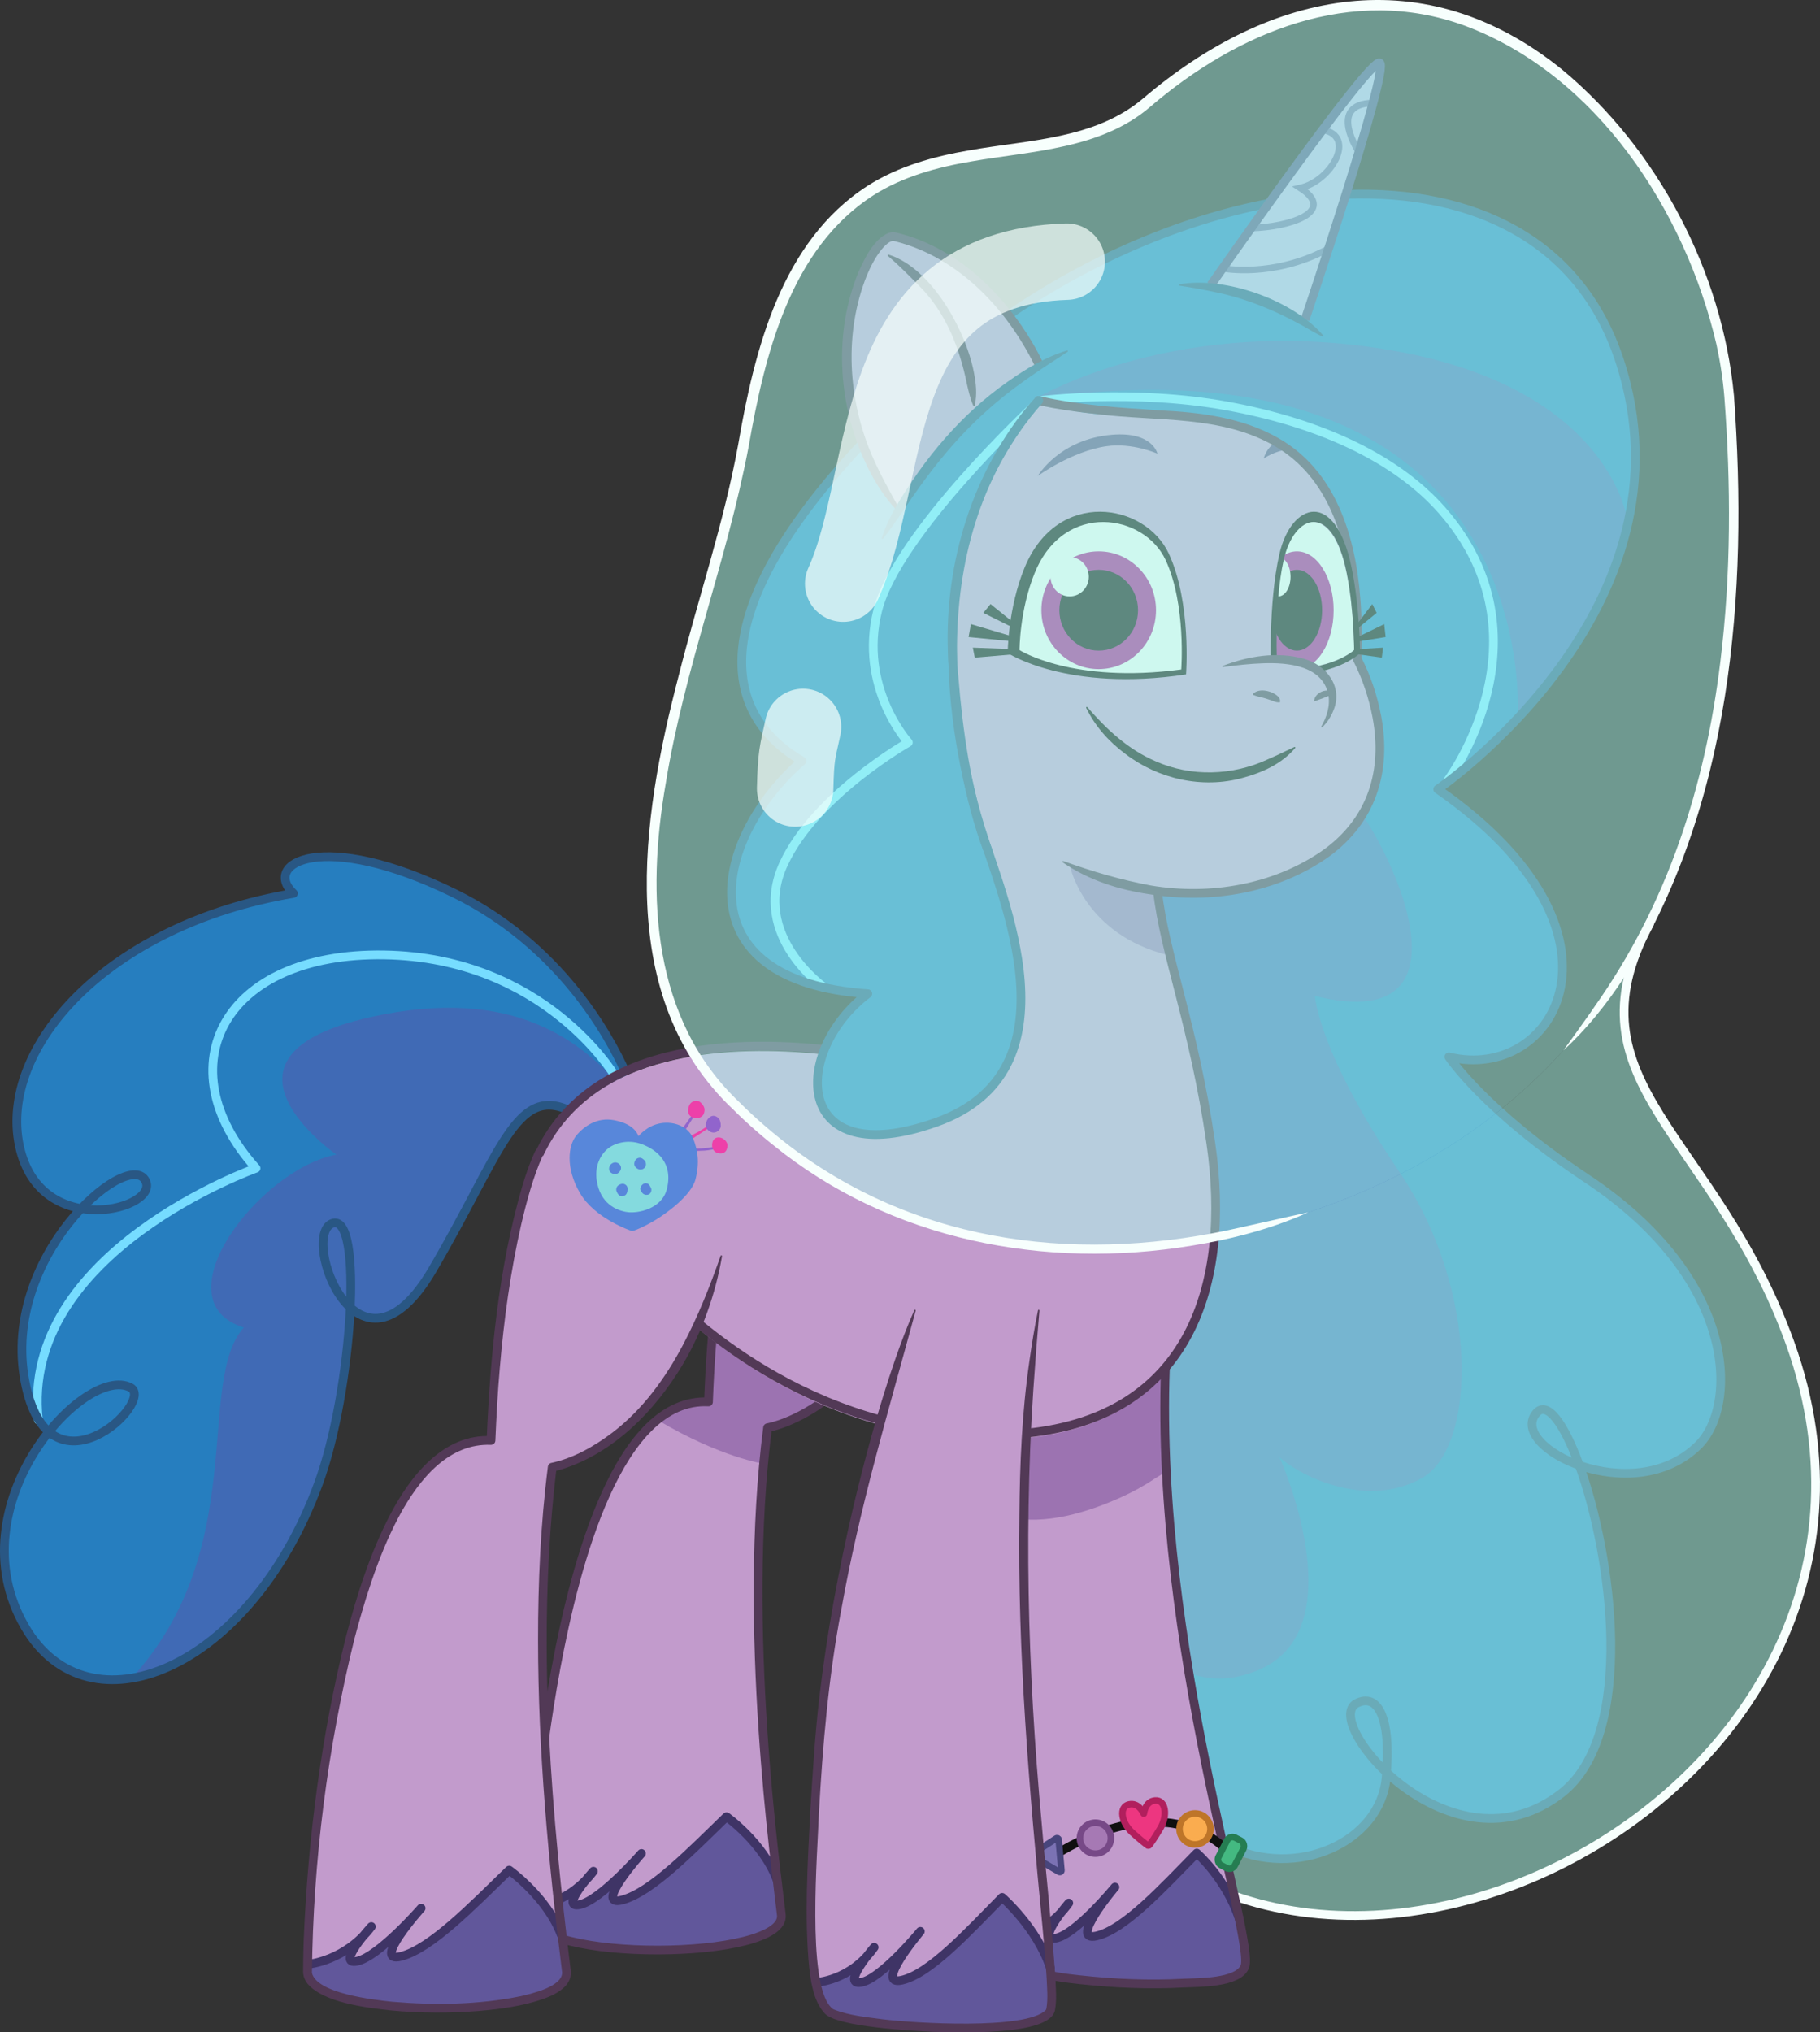 <?xml version="1.0" encoding="UTF-8"?>
<svg xmlns="http://www.w3.org/2000/svg" xmlns:xlink="http://www.w3.org/1999/xlink" viewBox="0 0 3471.607 3876.394">
<rect x="0" y="0" width="3471.607" height="3876.394" fill="#333333" stroke="none"/>
<svg id="B" xmlns="http://www.w3.org/2000/svg" xmlns:xlink="http://www.w3.org/1999/xlink" viewBox="0 0 833.186 930.335">
  <defs>
    <clipPath id="clippath">
      <path d="M619.912,297.598s-10.461,9.858-36.077,8.647c0,0-1.675-29.551,3.061-49.966,4.883-21.046,22.695-27.182,29.507,5.83,3.514,17.03,3.509,35.488,3.509,35.488Z" fill="none"/>
    </clipPath>
  </defs>
  <g id="hair_B" data-name="hair B">
    <g id="colour">
      <path d="M509.821,390.927c-3.02,89.842-15.858,319.539,11.443,402.93,26.834,81.965,109.1,63.285,113.071,20.101,2.573-27.979-3.971-39.214-13.532-34.217-16.414,8.578,43.759,80.273,93.893,41.059,49.35-38.601,4.52-192.983-11.601-173.935-13.236,15.64,44.251,44.293,74.196,14.706,18.085-17.87,18.366-75.946-51.127-122.109-46.93-31.175-63.083-55.672-63.083-55.672,48.619,12.08,89.586-56.72-5.101-122.504,0,0,121.085-82.592,83.052-196.8-15.023-45.11-54.791-70.572-100.922-74.893-53.273-4.99-107.9,13.016-153.737,39.051-12.238,6.951-24.05,14.653-35.337,23.061-2.872,2.14-21.064,20.197-24.628,17.305,7.041,5.714,13.86,11.703,20.436,17.947,11.546,10.964,21.34,26.929,29.099,40.729,27.558,49.011,35.74,107.816,33.877,163.242Z" fill="#267ebf"/>
      <path d="M614.532,361.62c17.267,15.053,68.252,114.225-12.582,94.302,0,0,1.514,25.678,38.703,80.577,37.19,54.899,34.976,125.736,10.626,139.903-24.35,14.167-54.456.443-65.524-9.297,0,0,34.976,77.589-8.855,97.014-43.831,19.425-67.452-34.13-67.452-34.13l-5.599-101.402,6.109-253.013,104.574-13.955Z" fill="#406ab5"/>
      <path d="M474.309,182.367s65.503-39.588,164.844-21.611c99.341,17.977,106,78.193,106,78.193,0,0-8.993,47.573-50.401,89.681,0,0,13.505-178.418-220.443-146.263" fill="#406ab5"/>
    </g>
    <g id="line">
      <path d="M476.741,183.308s42.338-5.194,84.617,2.469c46.129,8.361,79.451,25.741,98.911,47.988,51.259,58.601,2.454,123.582,2.454,123.582" fill="none" stroke="#76dcff" stroke-linecap="round" stroke-linejoin="round" stroke-width="4"/>
      <path d="M722.754,670.11c-6.816-18.549-14.493-29.105-19.453-23.245-13.236,15.64,44.251,44.293,74.196,14.706,18.085-17.87,18.366-75.946-51.127-122.109-46.93-31.175-63.083-55.672-63.083-55.672,48.619,12.08,89.586-56.72-5.101-122.504,0,0,121.085-82.592,83.052-196.8-18.243-54.782-66.846-77.373-124.136-75.562-12.135.384-25.406,2.011-37.319,4.351-39.678,7.795-81.15,25.542-118.147,50.989-12.927,8.891-22.854,16.534-34.488,27.025,21.327,14.107,37.833,34.709,49.917,57.257,26.506,49.459,34.626,106.775,32.756,162.382-3.02,89.842-15.858,319.539,11.443,402.93,8.327,25.436,21.993,41.18,37.001,49.507,1.755.851,3.094,1.504,3.094,1.504,32.729,15.951,70.523-1.981,73.183-30.91,2.573-27.979-3.971-39.214-13.532-34.217-16.414,8.578,43.759,80.273,93.893,41.059,34.167-26.725,23.19-108.948,7.852-150.69Z" fill="none" stroke="#295784" stroke-linecap="round" stroke-linejoin="round" stroke-width="4"/>
    </g>
  </g>
  <g id="bubble_b" data-name="bubble b">
    <path d="M476.739,784.47l-42.98-221.57c49.41,13.96,105.69,11.84,165.15-7.93,77.43-25.75,125.23-73,154.09-127.93-34.33,69.56,32.87,94.38,66.46,187.7,77.52,215.4-251.22,368.85-342.72,169.73Z" fill="#acffed" opacity=".5"/>
    <path d="M755.192,422.787c-39.236,72.838,30.009,96.76,64.267,191.955,77.515,215.394-251.223,368.851-342.718,169.728" fill="none" stroke="#f7fffd" stroke-linecap="round" stroke-linejoin="round" stroke-width="4"/>
  </g>
  <g id="izzy">
    <g id="leg">
      <g id="colour-2" data-name="colour">
        <path d="M480.642,581.189s-16.689,56.346-23.881,152.721c-7.192,96.376,4.257,159.305,11.449,166.497,7.192,7.192,95.656,12.946,101.41,0,5.754-12.946-52.639-180.408-32.33-319.218" fill="#c29bcc"/>
        <path d="M470.145,654.557c.928.113,1.803.26,2.371.301,6.632.482,13.09-1.224,19.451-3.073,7.659-2.227,15.142-5.197,22.068-9.172,3.667-2.105,7.181-4.488,10.43-7.197,1.822-1.519,9.056-6.855,9.056-9.354v47.156c0,.878-4.498,3.372-5.116,3.789-4.82,3.251-9.963,6.031-15.258,8.423-15.134,6.837-34.864,12.923-51.441,9.01-.575-5.122.569-10.937.926-16.109.38-5.515.753-11.051,1.695-16.505.332-1.925.481-5.919,2.087-7.028.736-.509,2.296-.416,3.731-.241Z" fill="#9c73b1"/>
        <path d="M567.173,878.717c-6.112-18.489-19.52-30.428-19.52-30.428-15.557,15.8-33.059,35.004-45.942,37.921-12.883,2.917,8.508-22.363,8.508-22.363,0,0-17.988,21.877-27.225,23.378-9.237,1.5,6.077-16.085,6.077-16.085-10.939,15.557-26.715,16.085-26.715,16.085,0,0,1.776,10.183,6.792,13.868,6.644,4.881,84.619,13.504,100.473-.685.713-7.737-2.447-21.69-2.447-21.69Z" fill="#61579b"/>
      </g>
      <g id="line-2" data-name="line">
        <path d="M567.281,878.238c-6.112-18.489-19.422-29.948-19.422-29.948-15.557,15.8-33.059,35.004-45.942,37.921-12.883,2.917,8.508-22.363,8.508-22.363,0,0-17.988,21.877-27.225,23.378-9.237,1.5,6.077-16.085,6.077-16.085-3.171,4.51-6.749,7.758-10.232,10.095-5.244,3.52-10.447,4.713-16.427,5.828" fill="none" stroke="#3f3466" stroke-linecap="round" stroke-linejoin="round" stroke-width="4"/>
        <path d="M533.521,626.062c-4.679,127.69,41.448,262.768,36.305,274.344-3.342,7.521-21.555,7.042-27.957,7.391-15.834.864-31.881.164-47.636-1.566-7.338-.806-14.679-1.567-21.444-4.735-8.591-4.024-10.329-9.946-11.103-19.191-7.212-86.167-3.622-164.316,6.472-241.043" fill="none" stroke="#523956" stroke-linecap="round" stroke-linejoin="round" stroke-width="4"/>
      </g>
      <g id="bracelet">
        <path d="M562.808,848.289s-27.25-35.146-86.259,4.947" fill="none" stroke="#101010" stroke-linecap="round" stroke-miterlimit="10" stroke-width="4"/>
        <path d="M525.387,844.754c.253.181.598.13.786-.118.688-.904,2.413-3.293,5.045-7.746,3.487-5.901,2.407-13.109-2.41-12.686-4.193.368-4.998,4.834-5.137,5.983-.008.068-.102.082-.13.02-.469-1.058-2.548-5.092-6.665-4.214-4.729,1.008-3.649,8.216,1.415,12.835,3.822,3.486,6.172,5.264,7.095,5.927Z" fill="#ed3680" stroke="#b11f5d" stroke-miterlimit="10" stroke-width="3"/>
        <circle cx="547.059" cy="837.224" r="7.088" fill="#faac4f" stroke="#be7529" stroke-miterlimit="10" stroke-width="3"/>
        <circle cx="501.483" cy="841.45" r="7.088" fill="#a679b4" stroke="#774987" stroke-miterlimit="10" stroke-width="3"/>
        <path d="M485.34,849.731c-.332-3.695-.684-7.613-.684-7.613-.049-.547-.661-.848-1.124-.553l-10.673,6.932c-.495.322-.479,1.052.031,1.351l11.933,6.999c.515.294,1.147-.113,1.094-.703l-.576-6.412Z" fill="#7b72b3" stroke="#48457c" stroke-linecap="round" stroke-miterlimit="10" stroke-width="3"/>
        <rect x="559.308" y="841.105" width="8.412" height="14.163" rx="2.767" ry="2.767" transform="translate(452.358 -164.045) rotate(27.332)" fill="#44b981" stroke="#257d52" stroke-miterlimit="10" stroke-width="3"/>
      </g>
    </g>
    <g id="tail">
      <g id="colour-3" data-name="colour">
        <path d="M288.582,496.818s-20.175-58.166-80.701-87.847c-60.525-29.681-88.266-13.821-73.765,0C48.372,423.422-.805,479.936,8.652,524.499c9.457,44.563,66.2,28.47,57.373,15.396-8.827-13.074-65.569,35.472-54.851,92.215,10.718,56.743,60.127,9.156,48.319,3.035-20.794-10.779-80.621,53.679-48.319,109.504,28.929,49.996,102.767,20.155,134.312-65.253,15.81-42.805,20.785-125.189,6.284-119.337-14.501,5.852,11.979,79.283,46.025,21.131,34.046-58.151,39.089-89.337,69.352-69.016l21.436-15.355Z" fill="#267ebf"/>
        <path d="M145.486,679.394c8.217-22.247,13.505-55.181,14.655-80.866,9.203,8.356,22.697,8.206,37.653-17.34,34.046-58.151,39.089-89.337,69.352-69.016l18.563-13.297c-19.062-21.528-49.783-48.011-116.005-33.296-80.692,17.932-15.74,62.952-15.74,62.952-35.282,6.688-81.47,66.989-42.339,79.177-22.242,24.583,3.03,100.966-51.331,160.449,30.935-5.214,65.939-36.639,85.191-88.764Z" fill="#406ab5"/>
      </g>
      <g id="line-3" data-name="line">
        <path d="M281.562,492.624s-32.001-54.302-105.661-55.499c-73.66-1.198-100.609,50.986-58.689,97.656,0,0-108.268,38.297-99.648,115.245" fill="none" stroke="#76dcff" stroke-linecap="round" stroke-linejoin="round" stroke-width="4"/>
        <path d="M286.143,490.39c-7.172-15.948-29.778-57.745-78.055-81.419-60.525-29.681-88.266-13.821-73.765,0C48.578,423.422-.599,479.936,8.859,524.499c9.457,44.563,66.2,28.47,57.373,15.396-8.827-13.074-65.569,35.472-54.851,92.215,10.718,56.743,60.127,9.156,48.319,3.035-20.794-10.779-80.621,53.679-48.319,109.504,28.929,49.996,102.767,20.155,134.312-65.253,15.81-42.805,20.785-125.189,6.284-119.337-14.501,5.852,11.979,79.283,46.025,21.131,31.301-53.463,38.088-84.134,62.496-72.939" fill="none" stroke="#295784" stroke-linecap="round" stroke-linejoin="round" stroke-width="4"/>
      </g>
    </g>
    <g id="leg-2" data-name="leg">
      <g id="colour-4" data-name="colour">
        <path d="M345.512,514.863c-6.828,14.488-18.571,56.477-21.18,126.877-41.101-2.089-60.891,73.742-69.807,121.789-8.916,48.047-11.308,91.289-11.308,113.015,0,21.726,116.831,21.232,114.471,0-2.36-21.232-18.094-131.564-6.293-223.003,0,0,52.708-8.313,74.736-93.329" fill="#c29bcc"/>
        <path d="M326.353,611.1s26.276,22.651,51.067,30.161c0,0-12.187,10.793-25.82,12.279l-1.825,16.539s-19.992-2.879-48.732-20.053c0,0,8.832-9.362,23.289-8.286l2.022-30.639Z" fill="#9c73b1"/>
        <path d="M355.359,860.18c-6.357-16.757-22.974-28.555-22.974-28.555-16.183,15.651-34.389,34.584-47.79,38.115-13.401,3.531,8.85-21.287,8.85-21.287,0,0-18.711,21.444-28.32,23.427-9.609,1.984,6.321-15.308,6.321-15.308-11.379,15.13-27.79,16.631-27.79,16.631,0,0-1.688,7.049,3.811,9.938,5.499,2.889,19.799,9.511,54.486,9.511s56.511-8.067,55.758-15.158c-.753-7.091-2.353-17.314-2.353-17.314Z" fill="#61579b"/>
      </g>
      <g id="line-4" data-name="line">
        <path d="M355.566,860.18c-6.357-16.757-22.974-28.555-22.974-28.555-16.183,15.651-34.389,34.584-47.79,38.115-13.401,3.531,8.85-21.287,8.85-21.287,0,0-18.711,21.444-28.32,23.427-9.609,1.984,6.321-15.308,6.321-15.308-5.031,6.69-11.046,10.715-16.192,13.125-4.119,1.929-7.729,2.588-11.938,2.841" fill="none" stroke="#3f3466" stroke-linecap="round" stroke-linejoin="round" stroke-width="4"/>
        <path d="M345.512,514.863c-6.828,14.488-18.571,56.477-21.18,126.877-41.101-2.089-60.891,73.742-69.807,121.789-8.916,48.047-11.308,91.289-11.308,113.015,0,21.726,116.831,21.232,114.471,0-2.36-21.232-18.094-131.564-6.293-223.003,0,0,52.708-8.313,74.736-93.329" fill="none" stroke="#523956" stroke-linecap="round" stroke-linejoin="round" stroke-width="4"/>
      </g>
    </g>
    <g id="body">
      <g id="colour-5" data-name="colour">
        <path d="M287.959,576.358s59.844,79.834,160.452,82.644c92.625,2.587,115.91-63.13,105.689-133.453-8.718-59.979-24.185-93.344-25.093-124.833-.908-31.489-90.113-21.306-90.113-21.306l-3.505,114.501s-170.556-52.398-194.975,54.923" fill="#c29bcc"/>
        <path d="M489.923,396.776s6.499,30.987,44.889,40.485c-.946-7.166-4.926-29.421-4.926-29.421l-39.963-11.063" fill="#9c73b1"/>
      </g>
      <g id="line-5" data-name="line">
        <path d="M240.621,546.569c14.978-65.829,84.94-71.565,136.797-66.161,19.313,2.013,38.526,5.994,57.237,11.367" fill="none" stroke="#523956" stroke-linecap="round" stroke-linejoin="round" stroke-width="4"/>
        <path d="M529.886,407.839c3.219,28.936,16.562,61.377,24.42,115.445,9.385,64.57-9.479,125.257-84.33,132.751-21.341,2.137-46.071-.398-66.771-6.009-35.622-9.656-63.888-27.99-83.487-44.224" fill="none" stroke="#523956" stroke-linecap="round" stroke-linejoin="round" stroke-width="4"/>
        <path d="M438.894,379.411s-2.967,96.94-3.441,112.426" fill="none" stroke="#523956" stroke-linecap="round" stroke-linejoin="round" stroke-width="4"/>
      </g>
    </g>
    <g id="head">
      <path id="colour-6" data-name="colour" d="M452.263,389.881s-12.804-28.956-16.316-88.207c-4.4-74.234,39.372-118.365,39.372-118.365,0,0,14.716,8.83,58.709,6.735,43.992-2.095,90.079,19.752,87.087,111.627,0,0,37.689,68.099-30.525,98.16-52.97,23.343-104.145-5.387-104.145-5.387" fill="#c29bcc"/>
      <g id="line-6" data-name="line">
        <path d="M529.873,207.678s-11.392-5.148-23.358-3.413c-15.832,2.295-31.438,13.612-31.438,13.612,0,0,9.922-16.9,34.067-18.864,18.607-1.513,20.728,8.665,20.728,8.665Z" fill="#5c4882"/>
        <path d="M585.315,201.826c-5.498,2.374-6.788,8.068-6.788,8.068,0,0,5.417-3.789,11.507-4.093" fill="#5c4882"/>
        <path d="M476.097,181.392c17.925,4.127,36.443,5.22,54.769,6.452,18.636.896,38.048,3.261,54.575,12.834,26.055,14.947,35.088,44.759,37.275,73.011.767,9.345.875,18.71.604,28.046l-.249-1.033c4.449,8.637,7.439,17.681,9.243,27.171,4.74,25.5-2.473,48.634-23.851,64.218-23.558,16.724-53.917,21.83-82.111,17.277-14.09-2.048-28.088-6.456-39.864-14.634-.15-.108-.184-.318-.076-.468.09-.125.25-.17.388-.119,13.206,4.789,26.468,8.662,40.189,11.219,27.176,4.53,56.447-.479,79.115-16.506,20.108-14.667,26.734-36.202,22.275-60.265-1.674-8.932-4.663-17.918-8.808-25.956-.178-.323-.258-.688-.249-1.034.267-9.213.16-18.433-.592-27.586-2.09-26.876-10.488-55.685-35.305-69.886-24.333-14.082-53.616-11.168-80.634-14.505-6.962-.735-13.925-1.624-20.829-2.873-2.382-.442-4.611-.881-7.009-1.53-1.064-.298-1.685-1.401-1.387-2.465.303-1.088,1.454-1.709,2.531-1.369h0Z" fill="#523956"/>
        <path d="M592.941,342.399c-6.131,7.25-15.121,11.307-24.147,13.71-18.328,5.065-38.61.493-53.619-11.008-7.522-5.572-13.912-12.753-17.934-21.102-.147-.3.281-.6.504-.33,8.917,10.264,18.775,19.477,31.249,24.796,16.206,7.243,35.274,6.617,51.304-.819,4.086-1.754,8.071-3.741,12.287-5.709.266-.144.57.237.355.462h0Z" fill="#101010"/>
      </g>
      <g id="eye">
        <path d="M466.002,298.068s24.797,15.853,75.48,9.046c0,0,2.362-30.305-7.296-51.118-9.957-21.457-47.14-27.768-61.029,5.89-7.165,17.363-7.155,36.182-7.155,36.182Z" fill="#f0f0f0"/>
        <ellipse cx="502.977" cy="279.343" rx="26.236" ry="26.956" fill="#a81b8d"/>
        <ellipse cx="502.977" cy="279.343" rx="18.009" ry="18.503" fill="#101010"/>
        <ellipse cx="489.689" cy="264.021" rx="8.758" ry="8.998" fill="#f0f0f0"/>
        <path d="M535.069,253.426c-10.768-23.214-50.98-30.042-66.001,6.373-7.749,18.785-7.738,39.145-7.738,39.145,0,0,27.261,17.98,81.629,9.786,0,0,2.555-32.786-7.89-55.304ZM540.76,306.47c-49.711,6.677-74.033-8.872-74.033-8.872,0,0-.01-18.458,7.018-35.488,13.623-33.013,50.093-26.823,59.859-5.777,9.473,20.414,7.156,50.138,7.156,50.138Z" fill="#101010"/>
        <polygon points="446.255 301.035 465.839 299.374 464.853 297.183 445.357 296.481 446.255 301.035" fill="#101010"/>
        <polygon points="464.439 293.673 443.419 291.627 444.477 285.702 464.862 291.768 464.439 293.673" fill="#101010"/>
        <polygon points="464.318 287.602 450.159 280.562 453.451 276.528 465.195 285.976 464.318 287.602" fill="#101010"/>
      </g>
      <g id="eye-2" data-name="eye">
        <path d="M619.912,297.598s-10.461,9.858-36.077,8.647c0,0-1.675-29.551,3.061-49.966,4.883-21.046,22.695-27.182,29.507,5.83,3.514,17.03,3.509,35.488,3.509,35.488Z" fill="#f0f0f0"/>
        <g clip-path="url(#clippath)">
          <ellipse cx="593.708" cy="279.343" rx="16.819" ry="26.956" fill="#a81b8d"/>
          <ellipse cx="593.708" cy="279.343" rx="11.545" ry="18.503" fill="#101010"/>
          <ellipse cx="585.189" cy="264.021" rx="5.614" ry="8.998" fill="#f0f0f0"/>
        </g>
        <path d="M618.742,259.798c-7.511-36.414-27.617-29.587-33.001-6.372-5.222,22.518-3.945,55.304-3.945,55.304,29.367,2.14,40.815-9.786,40.815-9.786,0,0,.005-20.36-3.869-39.145ZM584.682,306.244s-1.636-29.551,2.989-49.966c4.768-21.045,22.163-27.182,28.815,5.83,3.432,17.03,3.427,35.488,3.427,35.488,0,0-10.216,9.858-35.23,8.647Z" fill="#101010"/>
        <polygon points="632.602 301.035 620.671 299.374 621.271 297.183 633.149 296.481 632.602 301.035" fill="#101010"/>
        <polygon points="621.524 293.673 634.33 291.627 633.685 285.702 621.266 291.768 621.524 293.673" fill="#101010"/>
        <polygon points="621.598 287.602 630.224 280.562 628.218 276.528 621.063 285.976 621.598 287.602" fill="#101010"/>
      </g>
      <g id="nose">
        <path d="M559.894,305.083s34.571-10.022,46.579,4.813c8.766,10.828-1.375,22.86-1.375,22.86" fill="#c29bcc"/>
        <path d="M559.814,304.807c11.609-4.46,24.887-6.677,37.173-3.222,10.213,2.87,17.848,12.704,13.557,23.363-1.175,3.069-2.964,5.771-5.227,7.992-.233.228-.62-.07-.45-.351,2.512-4.381,4.186-9.595,3.24-14.62-2.691-13.343-18.618-14.745-29.908-14.326-6.036.199-12.118.872-18.226,1.715-.16.028-.314-.083-.336-.245-.018-.133.057-.257.176-.306h0Z" fill="#523956"/>
        <path d="M573.636,317.619c2.829-2.988,9.407-1.245,11.821,1.603.367.549.654,1.214.561,2.036-.017.152-.145.264-.293.265-1.215.03-2.174-.264-3.213-.736-1.827-.661-3.712-1.293-5.626-1.701-.987-.211-1.911-.484-3.116-.955-.205-.076-.275-.347-.133-.513h0Z" fill="#523956"/>
        <path d="M610.975,317.596c-1.674.494-3.152,1.181-4.673,1.752-1.537.58-3.075,1.112-4.715,1.76.044-4.256,6.599-6.796,9.389-3.512h0Z" fill="#523956"/>
      </g>
    </g>
    <g id="leg-3" data-name="leg">
      <g id="colour-7" data-name="colour">
        <path d="M418.671,599.883s-36.68,102.129-43.872,198.505c-7.192,96.376-2.877,115.075,4.315,122.268,7.192,7.192,95.656,12.946,101.41,0,5.754-12.946-25.513-181.963-5.205-320.772" fill="#c29bcc"/>
        <path d="M480.642,900.853c-6.112-18.489-22.086-32.315-22.086-32.315-15.557,15.8-33.059,35.004-45.942,37.921-12.883,2.917,8.508-22.363,8.508-22.363,0,0-17.988,21.877-27.225,23.378-9.237,1.5,6.077-16.085,6.077-16.085-10.939,15.557-26.715,16.085-26.715,16.085,0,0,1.776,10.183,6.792,13.868,6.644,4.881,84.619,13.504,100.473-.685.713-7.737.118-19.803.118-19.803Z" fill="#61579b"/>
      </g>
      <g id="line-7" data-name="line">
        <path d="M373.465,907.473s15.776-.528,26.715-16.085c0,0-15.314,17.586-6.077,16.085s27.225-23.378,27.225-23.378c0,0-21.391,25.28-8.508,22.363,12.883-2.917,30.385-22.12,45.942-37.921,0,0,15.974,13.825,22.086,32.315" fill="none" stroke="#3f3466" stroke-linecap="round" stroke-linejoin="round" stroke-width="4"/>
        <path d="M419.191,599.995c-12.292,45.326-25.86,90.492-34.039,136.789-5.884,30.783-8.511,62.025-10.261,93.31-.642,18.08-5.471,76.776,5.257,88.471 0-0.0.419.481.419.481.062.067.154.192.192.212.042.03.082.063.119.099.101.076.253.168.391.258l.515.268c6.985,2.76,14.906,3.492,22.37,4.473,13.829,1.72,65.67,4.987,74.592-4.237.045-.116.123-.2.169-.326l.131-.413c.764-4.535.287-9.34.089-14.072-.476-7.783-1.19-15.594-1.903-23.402-6.062-62.539-11.462-125.273-10.562-188.183.193-23.591,1.176-47.239,4.578-70.62,1.088-7.794,2.358-15.563,3.947-23.269.037-.181.214-.296.395-.259.167.035.279.19.265.355-.555,7.202-1.431,16.432-1.876,23.459-5.56,70.363-3.602,141.02,2.903,211.267,1.959,23.482,4.643,46.877,6.246,70.415.193,5.022.759,10.149-.204,15.287-2.668,11.851-45.252,9.954-55.599,9.734-9.707-.459-43.643-2.21-49.642-8.274-5.196-5.63-6.29-13.752-7.232-21.045-2.275-23.625-.698-47.32.445-70.911,1.101-17.635,2.159-35.312,4.188-52.92,3.452-29.302,8.822-58.401,15.539-87.118,5.453-22.856,11.667-45.865,19.358-68.061,2.602-7.423,5.379-14.789,8.581-21.995.075-.169.272-.245.441-.17.152.068.228.239.186.395h0Z" fill="#523956"/>
      </g>
    </g>
    <g id="leg-4" data-name="leg">
      <g id="colour-8" data-name="colour">
        <path d="M246.505,527.994c-7.071,15.006-19.234,58.495-21.937,131.409-42.57-2.164-63.066,76.376-72.301,126.139-9.235,49.763-11.712,94.55-11.712,117.052s121.004,21.99,118.56,0-18.74-136.263-6.518-230.969c0,0,54.591-8.61,77.405-96.663" fill="#c29bcc"/>
        <path d="M256.705,885.646c-6.585-17.355-23.795-29.575-23.795-29.575-16.761,16.211-35.617,35.819-49.497,39.477-13.88,3.657,9.166-22.047,9.166-22.047,0,0-19.38,22.21-29.332,24.264-9.952,2.055,6.547-15.855,6.547-15.855-11.785,15.67-28.782,17.225-28.782,17.225,0,0-1.748,7.301,3.947,10.293,5.696,2.992,20.507,9.851,56.432,9.851s58.53-8.356,57.75-15.699c-.78-7.344-2.437-17.933-2.437-17.933Z" fill="#61579b"/>
      </g>
      <g id="line-8" data-name="line">
        <path d="M141.219,899.134s16.997-1.555,28.782-17.225c0,0-16.499,17.91-6.547,15.855,9.952-2.055,29.332-24.264,29.332-24.264,0,0-23.046,25.705-9.166,22.047,13.88-3.657,32.736-23.266,49.497-39.477,0,0,17.21,12.22,23.795,29.575" fill="none" stroke="#3f3466" stroke-linecap="round" stroke-linejoin="round" stroke-width="4"/>
        <path d="M248.521,528.846c-4.476,9.969-7.353,20.803-9.87,31.476-4.963,21.639-7.953,43.729-9.837,65.853-1.004,11.075-1.548,22.189-2.041,33.301-.049,1.111-.989,1.973-2.1,1.923-37.023-1.427-54.802,60.213-62.486,89.054-12.252,49.861-18.844,101.329-19.386,152.674,2.18,9.43,28.374,12.344,36.837,13.211,19.485,1.651,39.456,1.366,58.652-2.527,5.257-1.235,19.018-4.369,19.053-10.837-6.293-50.479-11-101.247-11.025-152.165-.014-26.511,1.146-53.073,4.502-79.44.104-.88.773-1.556,1.602-1.709,10.25-2.221,19.687-7.615,27.998-13.929,13.766-10.485,24.192-24.855,32.239-40.077,6.918-13.076,12.313-26.734,17.228-40.777.061-.174.253-.266.427-.204.156.055.245.214.219.372-3,17.396-9.036,34.546-18.089,49.775-12.663,21.048-31.253,40.112-55.129,47.736-1.37.403-2.659.763-4.198,1.044l1.672-1.719c-8.728,72.121-3.558,145.243,4.922,217.169 0,0,1.194,9.851,1.194,9.851l.29,2.473c1.399,7.452-6.484,11.502-12.249,13.582-9.571,3.391-19.689,4.687-29.699,5.576-13.313,1.057-26.676,1.006-39.983-.21-11.182-1.244-31.048-3.405-38.568-12.35-.933-1.199-1.679-2.756-1.861-4.331-.081-.538-.071-1.137-.07-1.496l.045-4.988c.05-3.323.147-6.642.261-9.959,1.978-46.373,7.998-92.672,19.242-137.739,5.025-19.288,11.095-38.531,20.394-56.279,9.121-17.45,24.328-36.955,46.17-35.774-0-0-2.1,1.923-2.1,1.923,1.703-39.097,5.356-78.484,16.275-116.214,1.627-5.395,3.462-10.735,5.852-15.973.459-1.005,1.645-1.448,2.65-.989,1.022.465,1.459,1.685.969,2.694h0Z" fill="#523956"/>
      </g>
    </g>
    <g id="hair_F" data-name="hair F">
      <path id="colour-9" data-name="colour" d="M427.454,171.019c-105.561,95.039-103.232,152.477-60.542,177.315-40.945,35.795-54.553,100.776,30.16,106.559-34.702,26.196-34.702,82.331,31.3,58.857,66.001-23.475,29.939-103.424,20.413-134.384-9.526-30.959-33.637-127.354,26.535-196.057" fill="#267ebf"/>
      <g id="line-9" data-name="line">
        <path d="M473.413,185.778s-62.632,58.266-71.576,93.565c-8.945,35.302,13.991,60.516,13.991,60.516,0,0-42.538,23.957-57.155,55.697-15.112,32.815,18.745,56.554,18.745,56.554" fill="none" stroke="#76dcff" stroke-linecap="round" stroke-linejoin="round" stroke-width="4"/>
        <path d="M475.525,183.308c-60.171,68.703-36.061,165.098-26.535,196.057,9.526,30.959,45.588,110.909-20.413,134.384-66.001,23.475-66.001-32.66-31.3-58.857-84.713-5.784-71.104-70.764-30.16-106.559-37.668-21.916-43.912-69.213,27.657-145.326,10.182-10.829,19.704-20.525,29.659-29.587,4.254-3.872,5.034-4.374,9.651-7.805" fill="none" stroke="#295784" stroke-linecap="round" stroke-linejoin="round" stroke-width="4"/>
        <path d="M450.64,390.689c-9.79-25.688-13.547-53.229-15.886-80.468-4.222-41.067,5.947-83.718,30.302-117.29,2.758-3.771,5.537-7.338,8.794-10.767.765-.797,2.031-.822,2.828-.057.815.781.818,2.086.012,2.874-1.461,1.521-2.937,3.264-4.329,4.979-4.213,5.214-7.99,10.777-11.43,16.536-18.565,30.852-25.815,67.716-22.188,103.415,2.005,24.654,5.571,49.388,13.259,72.953.715,2.125,1.489,4.299,2.324,6.269.969,2.331-2.542,4.043-3.685,1.555h0Z" fill="#295784"/>
      </g>
    </g>
    <g id="horn">
      <path id="colour-10" data-name="colour" d="M554.153,130.444s72.483-103.847,77.256-101.644c4.773,2.203-34.146,117.49-34.146,117.49" fill="#b4b3df"/>
      <g id="line-10" data-name="line">
        <path d="M559.685,122.855s22.768,4.537,47.797-8.658" fill="none" stroke="#6f70a5" stroke-miterlimit="10" stroke-width="3"/>
        <path d="M572.752,104.411c17.215-.44,39.521-7.339,22.504-18.378,14.258-3.22,25.988-23.755,10.235-26.595" fill="none" stroke="#6f70a5" stroke-miterlimit="10" stroke-width="3"/>
        <path d="M622.113,69.6s-14.788-22.002,6.428-22.447" fill="none" stroke="#6f70a5" stroke-miterlimit="10" stroke-width="3"/>
        <path d="M554.36,130.444s72.483-103.847,77.256-101.644c4.773,2.203-34.146,117.49-34.146,117.49" fill="none" stroke="#515184" stroke-miterlimit="10" stroke-width="4"/>
        <path d="M539.996,130.113c21.144-3.602,51.635,7.151,65.704,23.389.231.256-.074.691-.396.529-1.386-.637-2.692-1.356-3.989-2.073-13.726-8.092-28.381-14.723-44.041-18.017-5.715-1.26-11.429-2.275-17.244-3.162-.364-.019-.42-.61-.034-.666h0Z" fill="#295784"/>
      </g>
    </g>
    <g id="ear">
      <path id="colour-11" data-name="colour" d="M475.319,166.577s-20.957-47.477-65.914-58.219c-11.793-2.818-43.818,63.384,1.884,125.408,0,0,22.27-39.115,64.03-67.189Z" fill="#c29bcc"/>
      <g id="line-11" data-name="line">
        <path d="M473.695,167.385c-12.709-25.824-34.738-49.355-63.285-56.76-.775-.151-1.495-.559-2.338-.19-1.715.659-3.338,2.354-4.57,3.864-2.784,3.479-4.935,7.647-6.715,11.912-10.457,26.098-8.637,56.334,2.268,82.027,3.712,8.628,8.293,16.804,12.955,25.148.174.311.063.705-.248.879-.263.147-.585.09-.784-.119-6.661-7.011-11.771-15.411-15.658-24.289-11.827-26.608-13.44-58.091-2.353-85.242,2.84-6.307,6.941-15.057,13.779-17.969,1.069-.412,2.565-.51,3.77-.121,0-0.0.889.226.889.226,25.05,6.379,45.198,24.919,58.842,46.258,2.606,4.106,5.004,8.244,7.106,12.761.466,1.001.032,2.191-.969,2.657-1.028.481-2.251.002-2.69-1.041h0Z" fill="#523956"/>
        <path d="M406.872,116.579c19.471,6.145,35.099,34.393,38.885,53.456,1.05,5.17,1.692,10.512.436,15.721-.04.165-.206.267-.372.227-.101-.025-.176-.094-.213-.183-1.424-3.239-2.15-6.537-2.936-9.906-3.287-16.376-9.602-32.63-21.533-44.67-4.749-4.805-9.4-9.589-14.594-13.996-.318-.216-.058-.79.328-.649h0Z" fill="#523956"/>
        <path d="M488.723,161.062c-12.819,8.31-25.47,16.516-36.744,26.752-15.125,13.401-27.628,29.482-38.749,46.316-2.857,4.189-5.765,8.352-8.945,12.416-.113.152-.331.182-.48.065-.114-.089-.155-.237-.114-.367,1.555-4.976,3.826-9.615,6.345-14.099,13.059-22.175,29.936-42.511,51.136-57.31,8.393-5.972,17.374-11.372,27.288-14.385.179-.051.364.053.415.232.042.15-.024.305-.152.381h0Z" fill="#295784"/>
      </g>
    </g>
    <g id="cutie_mark" data-name="cutie mark">
      <path d="M318.107,525.723s2.378.106,4.683-.146c2.304-.252,3.918-.587,3.918-.587l.166,1.069s-2.396.533-4.277.661c-1.881.127-4.568.159-4.568.159l.079-1.157Z" fill="#9164cc"/>
      <path d="M329.445,527.997c-1.731-.143-3.465-1.284-3.453-3.849.012-2.565,1.613-3.775,3.612-3.422,2.0.353,3.305,2.141,3.399,3.318.094,1.177-.266,4.226-3.558,3.953" fill="#ed40a9"/>
      <polygon points="312.143 516.97 316.613 510.732 317.614 511.143 313.235 518.09 312.143 516.97" fill="#9164cc"/>
      <path d="M318.748,511.918c-1.852-.086-3.139-1.07-3.579-2.289-.439-1.218.04-3.786,1.147-4.764,1.106-.977,3.114-1.673,4.713.091,1.6,1.763,1.765,2.833,1.26,4.639-.505,1.807-2.728,2.361-3.54,2.323" fill="#ed40a9"/>
      <path d="M316.036,520.055c2.119-1.15,5.456-2.738,7.592-4.527l.581,1.002-8.09,5.284-.083-1.759Z" fill="#ed40a9"/>
      <path d="M325.637,518.273c-1.278-.442-2.713-1.721-2.489-3.618.224-1.899,1.186-3.126,2.597-3.717,1.412-.591,3.489.586,3.931,2.272.442,1.686.441,2.677-.199,3.651-.64.974-2.048,2.032-3.841,1.412" fill="#9164cc"/>
      <path d="M289.092,563.47c-.783-.312-16.821-5.721-23.609-17.372-6.788-11.651-5.233-21.848-1.749-26.16,3.484-4.312,9.591-8.606,17.295-7.17,7.704,1.435,10.385,4.901,11.264,7.339,0,0,3.84-4.854,10.148-5.916,6.307-1.062,12.756,1.625,14.867,6.949,2.112,5.324,3.033,10.857,1.131,18.563-1.903,7.707-13.974,16.079-18.309,18.715-4.337,2.637-10.202,5.385-11.037,5.053" fill="#5887da"/>
      <path d="M273.13,540.12c-.827-5.757,1.271-10.756,4.549-13.809,3.277-3.053,9.423-4.719,15.211-2.868,5.789,1.851,15.764,7.506,12.411,20.83-2.31,9.176-13.281,11.198-17.933,10.595-5.112-.663-12.67-3.83-14.237-14.747" fill="#84dade"/>
      <path d="M294.062,546.094c-1.035-1.312-1.265-2.132-.425-3.316.84-1.184,1.903-1.292,2.745-1.017.842.275,1.796,2.079,1.829,2.783.033.704-.36,2.057-1.558,2.324-1.198.266-2.136-.194-2.592-.773" fill="#5887da"/>
      <path d="M282.098,544.679c-.012-1.696,1.162-2.428,2.424-2.746,1.262-.318,2.785.621,2.773,2.194-.011,1.574-.31,3.113-2.276,3.463-1.966.351-2.919-2.444-2.922-2.911" fill="#5887da"/>
      <path d="M280.028,537.028c-1.531-.824-1.281-2.484-.956-3.262.325-.778,1.896-2.226,3.611-1.44,1.715.786,1.819,2.373,1.423,3.259-.396.886-1.721,2.713-4.078,1.443" fill="#5887da"/>
      <path d="M291.385,534.696c-1.299-1.012-1.193-2.241-.648-3.401.545-1.161,2.18-1.668,3.212-1.021,1.032.646,1.965,1.632,1.731,3.121-.234,1.489-2.265,2.882-4.295,1.301" fill="#5887da"/>
    </g>
  </g>
  <g id="bubble">
    <g opacity=".5">
      <path d="M755.189,422.79c-.71,1.41-1.44,2.82-2.18,4.23-.01,0-.01.01-.01.02-28.86,54.93-76.66,102.18-154.09,127.93-59.46,19.77-115.74,21.89-165.15,7.93-37.54-10.62-71.12-30.52-99.1-59.03-78.28-79.76-8.02-216.77,6.04-302.04,28.9-175.35,128.47-107.81,184.02-154.68,144.43-121.84,259.19,32.32,266.9,134.44,5.17,68.56,3.35,162.32-36.43,241.2Z" fill="#acffed"/>
    </g>
    <g>
      <path d="M367.621,332.755c-2.663,12.207-3.199,12.759-3.615,28.193" fill="none" opacity=".7" stroke="#f7fffd" stroke-linecap="round" stroke-linejoin="round" stroke-width="35"/>
      <path d="M488.344,119.775c-92.565,2.941-79.335,96.525-102.341,147.404" fill="none" opacity=".7" stroke="#f7fffd" stroke-linecap="round" stroke-linejoin="round" stroke-width="35"/>
    </g>
    <path d="M715.675,480.864c3.49-4.762,7.253-10.049,10.684-14.886.9-1.208,2.663-3.712,3.478-4.983,33.535-47.303,50.715-100.776,57.716-157.996,4.966-40.255,4.905-81.075,1.829-121.511-.65-8.002-1.894-15.966-3.613-23.832-14.245-60.933-54.624-123.228-115.042-145.841-51.852-19.073-104.219,2.893-144.109,37.037-22.541,19.447-54.23,20.221-81.866,25.034-15.737,2.662-31.423,6.909-44.932,15.516-38.001,24.409-49.786,73.114-57.103,115.023-9.865,52.067-29.487,101.783-37.929,154.122-8.972,51.38-6.315,108.309,33.922,146.235,7.009,7.045,14.923,13.785,22.802,19.847,60.473,45.854,135.141,53.844,207.624,36.969,9.799-2.123,19.986-4.53,29.777-6.631-14.887,6.702-30.886,11.196-46.932,14.124-67.136,12.602-138.036.955-193.077-41.012-8.025-6.182-16.12-13.01-23.269-20.186-54.391-51.303-42.095-132.852-25.073-198.049,8.875-35.498,20.795-70.269,27.353-106.252,7.478-43.489,19.744-93.025,59.187-118.489,14.08-9.017,30.508-13.534,46.771-16.301,27.51-4.88,57.385-5.05,79.509-23.795,58.292-49.683,128.922-64.113,191.828-13.082,43.758,36.306,73.279,92.652,78.588,149.224,6.573,90.807-.903,188.021-50.61,266.778-7.873,11.957-16.937,23.276-27.513,32.94h0Z" fill="#f7fffd"/>
  </g>
</svg></svg>